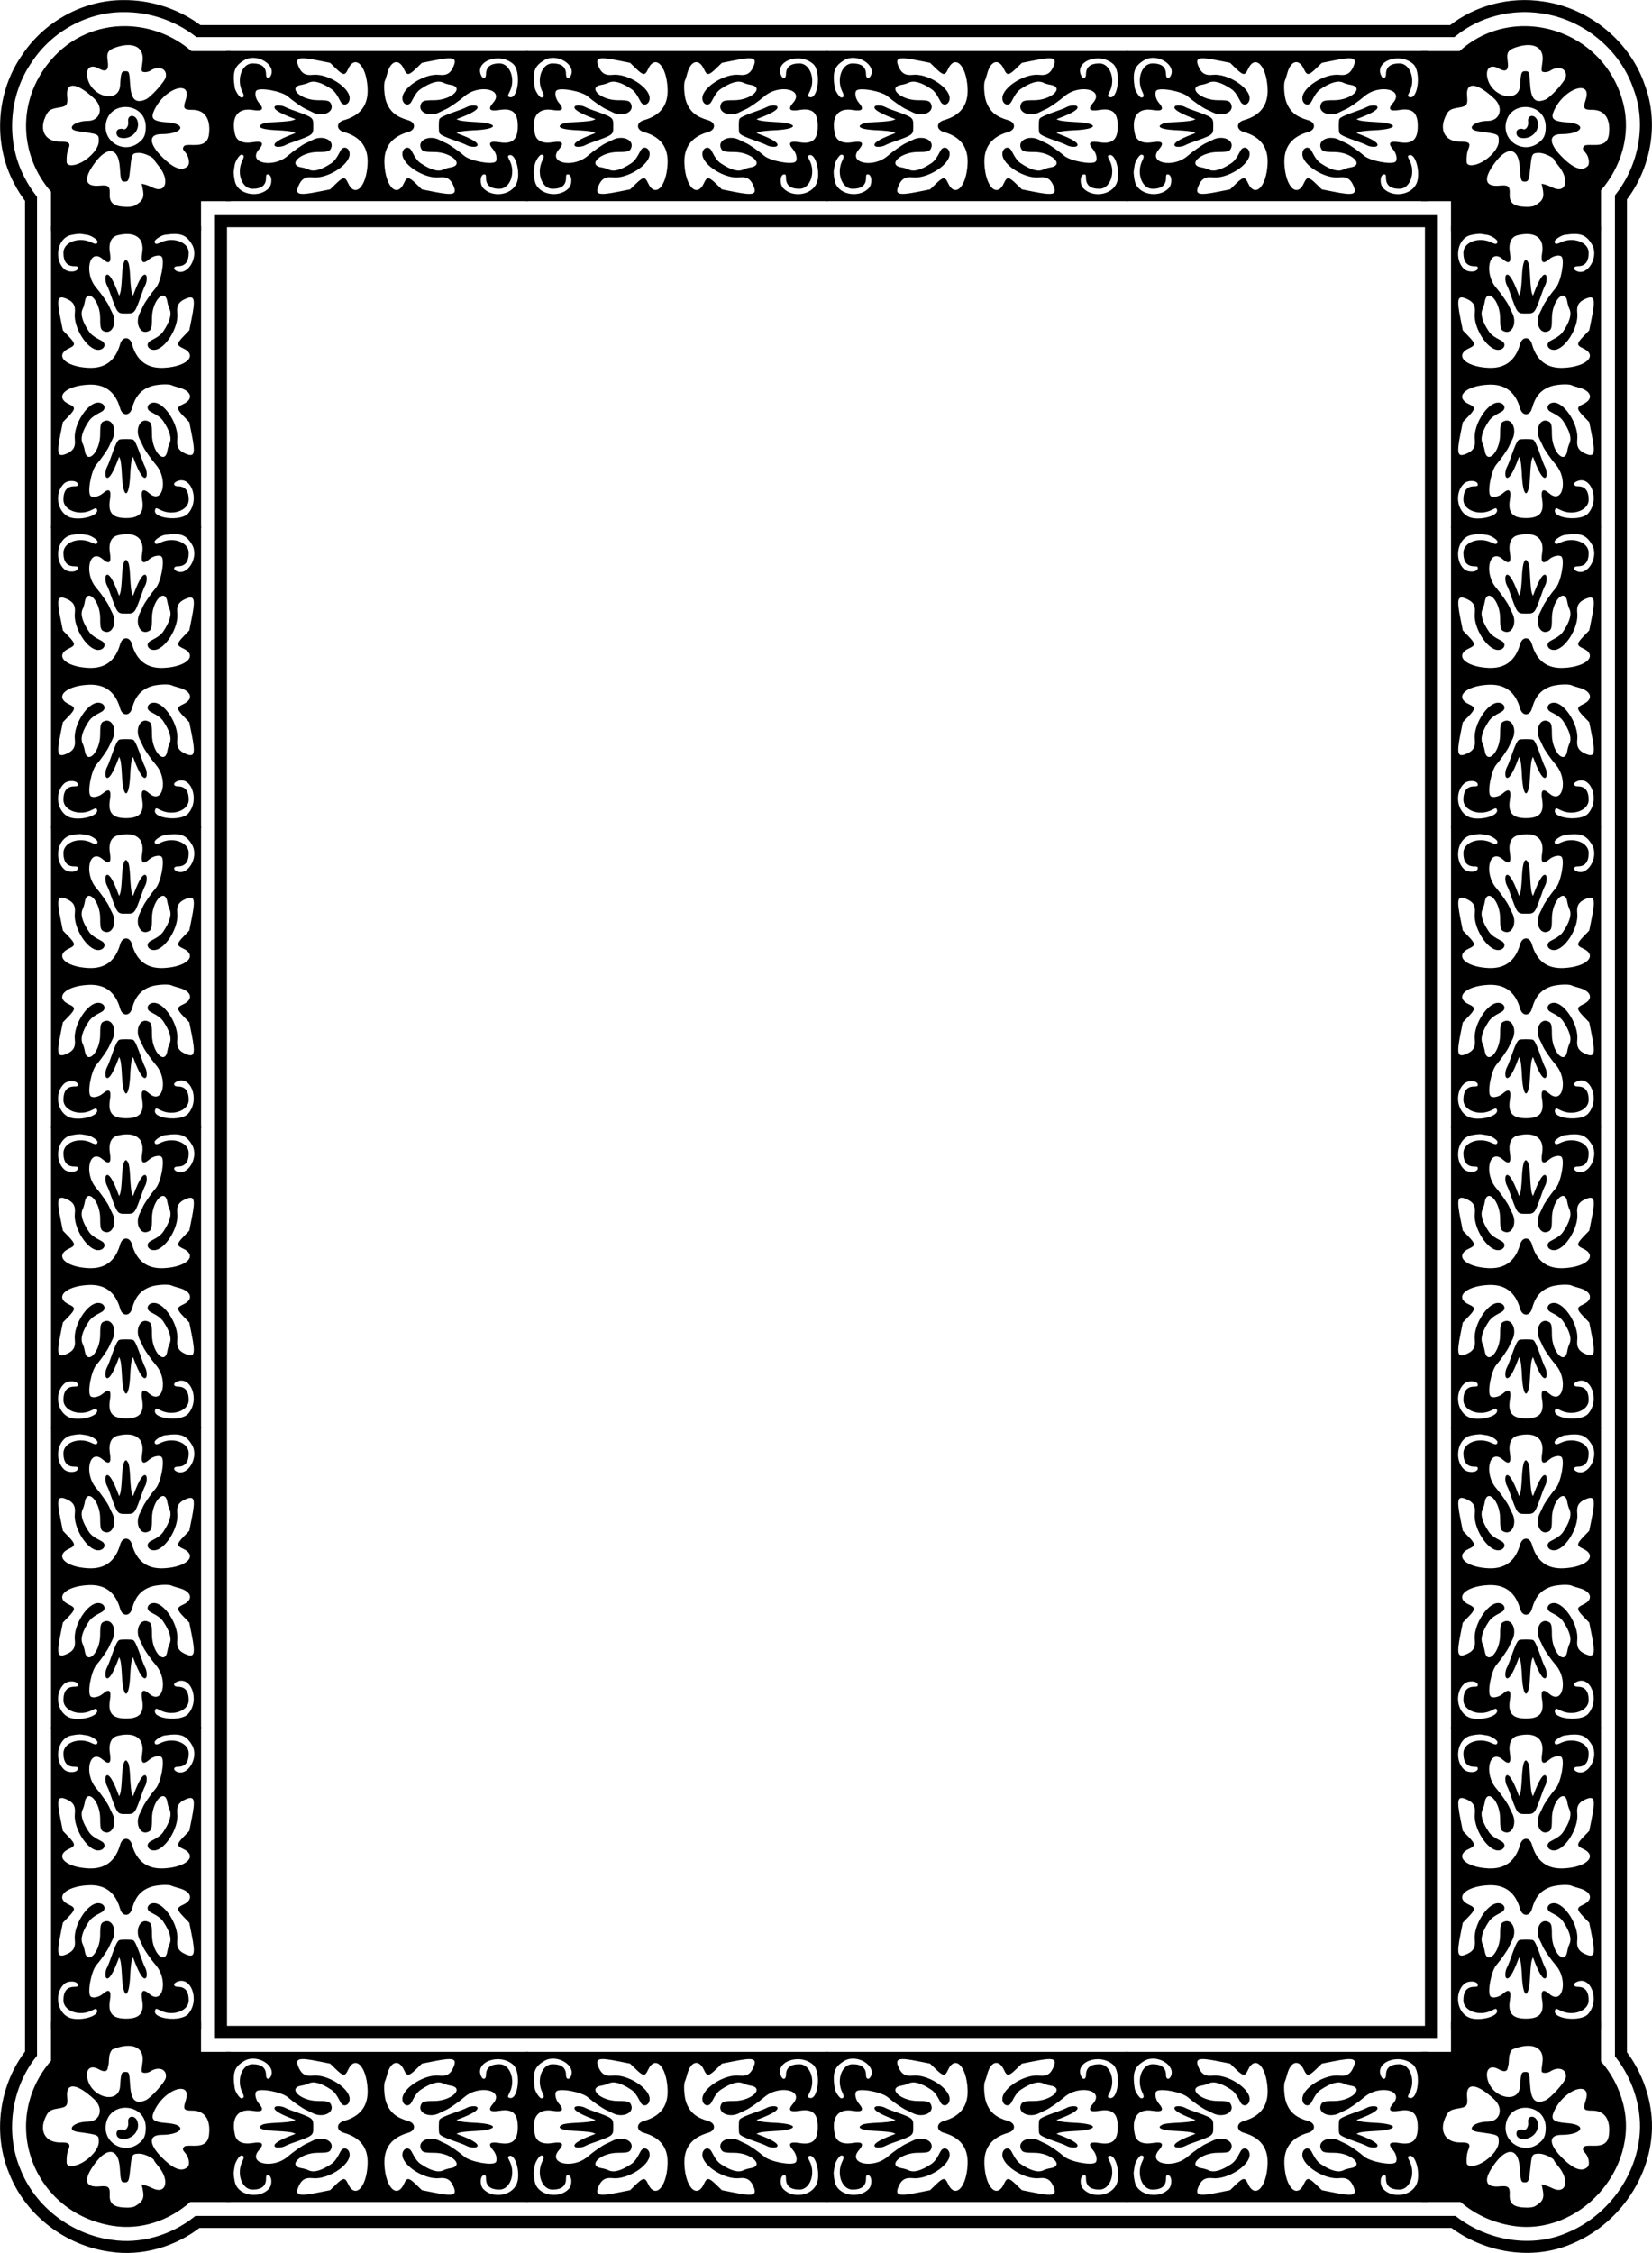 <?xml version="1.0" encoding="UTF-8"?>
<svg width="466.24mm" height="635.58mm" version="1.1" viewBox="0 0 1652 2252.1" xmlns="http://www.w3.org/2000/svg" xmlns:xlink="http://www.w3.org/1999/xlink">
<g transform="translate(26.002 1173.7)">
<path id="a" d="m350 877.36h152v150h-302v-150h150zm-141.31 36.46c0.525 3.471 4.873 10 6.631 9.959 2.767-0.064 3.042-1.732 0.974-5.92-6.116-12.384-0.408-28.144 10.194-28.144 9.118 0 13.511 3.551 13.511 10.921 0 4.065 2.753 5.017 4.617 1.597 6.063-11.126-13.781-23.173-26.173-15.89-10.104 5.939-12.144 11.684-9.753 27.477zm0.92 96.133c4.883 11.475 23.925 14.073 33.071 4.512 3.965-4.145 3.337-13.887-0.895-13.887-1.473 0-1.786 0.616-1.786 3.513 0 7.371-4.393 10.921-13.511 10.921-10.602 0-16.31-15.76-10.194-28.144 2.068-4.187 1.793-5.855-0.974-5.92-1.936-0.045-6.161 6.556-6.681 10.44-0.316 2.353-0.705 4.881-0.865 5.618-0.488 2.245 0.627 10.106 1.835 12.946zm-0.605-49.378c1.582 6.686 7.891 9.518 17.631 7.914 9.791-1.613 11.874 0.731 6.317 7.107-11.838 13.584 14.009 19.321 28.845 6.403 5.119-4.457 14.76-11.174 18.2-12.679 2.25-0.985 5.114-2.345 6.364-3.023 9.652-5.238 21.751-0.383 18.92 7.593-1.337 3.768-3.167 4.366-13.346 4.366-17.565 0-31.193 13.211-15.975 15.486 2.029 0.303 5.036 1.211 6.681 2.017 5.092 2.495 12.542 0.457 22.426-6.135 3.378-2.253 5.59-5.226 9.456-12.708 2.778-5.376 9.111-3.022 9.111 3.388 0 10.832-22.299 24.921-36.879 23.301-7.071-0.786-10.91 1.27-13.751 7.366-4.593 9.853-1.154 11.075 19.532 6.94l11.553-2.309 6.028-5.821c7.092-6.848 8.984-6.957 11.811-0.682 6.96 15.453 18.499 4.318 19.656-18.968 0.826-16.621-7.003-27.109-23.801-31.886-7.732-2.199-7.732-9.566 0-11.765 16.799-4.777 24.627-15.264 23.801-31.886-1.157-23.286-12.696-34.421-19.656-18.968-2.826 6.275-4.718 6.165-11.811-0.682l-6.028-5.82-11.553-2.309c-20.685-4.135-24.125-2.913-19.532 6.94 2.841 6.095 6.68 8.152 13.751 7.366 14.58-1.62 36.879 12.468 36.879 23.301 0 6.409-6.333 8.764-9.111 3.388-3.866-7.482-6.078-10.454-9.456-12.708-9.884-6.592-17.334-8.63-22.426-6.135-1.645 0.806-4.651 1.714-6.681 2.017-15.219 2.275-1.591 15.486 15.975 15.486 10.18 0 12.009 0.598 13.346 4.366 2.831 7.976-9.268 12.831-18.92 7.593-1.25-0.678-4.114-2.039-6.364-3.023-3.44-1.505-13.081-8.222-18.2-12.679-6.014-5.237-27.879-9.321-31.407-5.866-2.116 2.072-0.79 8.422 2.562 12.269 5.557 6.377 3.474 8.72-6.317 7.107-14.896-2.453-21.735 6.988-17.631 24.338zm27.322-10.426c1.827-0.928 6.723-1.548 15.227-1.93 6.894-0.309 13.762-1.061 15.262-1.671l2.727-1.108-2.727-1.032c-14.376-5.442-20.358-9.461-17.808-11.965 1.321-1.297 7.062-0.867 10.006 0.75 1.291 0.709 3.984 1.865 5.984 2.57 22.656 7.979 22.273 7.693 22.273 16.601 0 8.908 0.384 8.622-22.273 16.601-2 0.704-4.693 1.861-5.984 2.57-2.944 1.617-8.686 2.047-10.006 0.75-2.55-2.504 3.432-6.523 17.808-11.965l2.727-1.032-2.727-1.108c-1.5-0.61-8.368-1.361-15.262-1.671-12.128-0.544-17.92-1.884-17.92-4.144 0-0.466 1.212-1.462 2.692-2.214zm123.82-22.431c3.633 10.042 9.781 15.27 22.063 18.763 7.732 2.199 7.732 9.566 0 11.765-16.799 4.777-24.627 15.264-23.801 31.886 1.157 23.286 12.696 34.421 19.656 18.968 2.826-6.275 4.718-6.165 11.811 0.682l6.028 5.821 11.553 2.309c20.685 4.135 24.125 2.913 19.532-6.94-2.841-6.095-6.68-8.152-13.751-7.366-14.58 1.62-36.879-12.468-36.879-23.301 0-6.409 6.333-8.764 9.111-3.388 3.866 7.482 6.078 10.454 9.456 12.708 9.884 6.592 17.334 8.63 22.426 6.135 1.645-0.806 4.651-1.714 6.681-2.017 15.219-2.275 1.591-15.486-15.975-15.486-10.18 0-12.009-0.598-13.346-4.366-2.831-7.976 9.268-12.831 18.92-7.593 1.25 0.678 4.114 2.039 6.364 3.023 3.44 1.505 13.081 8.222 18.2 12.679 6.014 5.237 27.879 9.321 31.407 5.866 2.116-2.072 0.79-8.422-2.562-12.269-5.557-6.377-3.474-8.72 6.317-7.107 13.055 2.15 18.412-2.542 18.412-16.126s-5.357-18.276-18.412-16.126c-9.791 1.613-11.874-0.731-6.317-7.107 11.838-13.584-14.009-19.321-28.845-6.403-5.119 4.457-14.76 11.174-18.2 12.679-2.25 0.985-5.114 2.345-6.364 3.023-9.652 5.238-21.751 0.383-18.92-7.593 1.337-3.768 3.167-4.366 13.346-4.366 17.565 0 31.193-13.211 15.975-15.486-2.029-0.303-5.036-1.211-6.681-2.017-5.092-2.495-12.542-0.457-22.426 6.135-3.378 2.253-5.59 5.226-9.456 12.708-2.778 5.376-9.111 3.022-9.111-3.388 0-10.832 22.299-24.921 36.879-23.301 7.071 0.786 10.91-1.27 13.751-7.366 4.593-9.853 1.154-11.075-19.532-6.94l-11.553 2.309-6.028 5.82c-7.092 6.848-8.984 6.957-11.811 0.682-5.004-11.111-13.292-9.134-16.798 4.006-0.859 3.22-1.894 6.458-2.299 7.194-1.556 2.829-0.853 15.271 1.179 20.89zm53.183 17.707c0.761-1.857 5.495-3.968 21.664-9.662 2-0.704 4.693-1.861 5.984-2.57 2.944-1.617 8.686-2.047 10.006-0.75 2.55 2.504-3.432 6.523-17.808 11.965l-2.727 1.032 2.727 1.108c1.5 0.61 8.368 1.361 15.262 1.671 24.706 1.109 24.706 7.18 0 8.288-6.894 0.309-13.762 1.061-15.262 1.671l-2.727 1.108 2.727 1.032c14.376 5.442 20.358 9.461 17.808 11.965-1.321 1.297-7.062 0.867-10.006-0.75-1.291-0.709-3.984-1.865-5.984-2.57-16.827-5.926-20.86-7.773-21.708-9.944-0.664-1.699-0.631-11.948 0.044-13.595zm42.151-43.003c1.776 3.26 4.513 2.177 4.513-1.786 0-7.371 4.393-10.921 13.511-10.921 10.478 0 16.31 15.759 10.321 27.886-2.412 4.883-2.418 4.955-0.502 5.677 8.821 3.325 12.155-25.711 3.795-33.047-13.967-12.256-39.581-2.386-31.638 12.191zm1.806 112.02c9.367 9.792 28.082 7.023 33.328-4.932 4.34-9.892-0.997-30.429-7.291-28.057-1.917 0.722-1.91 0.794 0.502 5.677 5.99 12.127 0.157 27.886-10.321 27.886-9.118 0-13.511-3.551-13.511-10.921 0-2.888-0.315-3.513-1.773-3.513-4.212 0-4.869 9.747-0.934 13.86z"/>
<use transform="translate(300)" width="100%" height="100%" xlink:href="#a"/>
<use transform="translate(600)" width="100%" height="100%" xlink:href="#a"/>
<use transform="translate(900)" width="100%" height="100%" xlink:href="#a"/>
<use transform="matrix(0 1 -1 0 1052.4 -1147.6)" width="100%" height="100%" xlink:href="#a"/>
<use transform="matrix(0 1 -1 0 1052.4 -847.64)" width="100%" height="100%" xlink:href="#a"/>
<use transform="matrix(0 1 -1 0 1052.4 -547.64)" width="100%" height="100%" xlink:href="#a"/>
<use transform="matrix(0 1 -1 0 1052.4 -247.64)" width="100%" height="100%" xlink:href="#a"/>
<use transform="matrix(0 1 -1 0 1052.4 52.362)" width="100%" height="100%" xlink:href="#a"/>
<use transform="matrix(0 1 -1 0 1052.4 352.36)" width="100%" height="100%" xlink:href="#a"/>
<use transform="translate(0 -2e3)" width="100%" height="100%" fill="#000000" xlink:href="#a"/>
<use transform="translate(300 -2e3)" width="100%" height="100%" xlink:href="#a"/>
<use transform="translate(600 -2e3)" width="100%" height="100%" xlink:href="#a"/>
<use transform="translate(900 -2e3)" width="100%" height="100%" xlink:href="#a"/>
<use transform="matrix(0 1 -1 0 2452.4 -1147.6)" width="100%" height="100%" xlink:href="#a"/>
<use transform="matrix(0 1 -1 0 2452.4 -847.64)" width="100%" height="100%" xlink:href="#a"/>
<use transform="matrix(0 1 -1 0 2452.4 -547.64)" width="100%" height="100%" xlink:href="#a"/>
<use transform="matrix(0 1 -1 0 2452.4 -247.64)" width="100%" height="100%" xlink:href="#a"/>
<use transform="matrix(0 1 -1 0 2452.4 52.362)" width="100%" height="100%" xlink:href="#a"/>
<use transform="matrix(0 1 -1 0 2452.4 352.36)" width="100%" height="100%" xlink:href="#a"/>
<path d="m1425 847.6v29.76h-29.76v150h39.311c13.834 11.97 31.422 20.569 52.06 23.883 66.245 10.637 127.23-56.511 110.63-121.8-4.249-16.709-12.069-30.982-22.238-42.551v-39.287h-150zm77.541 23.717c9.966 0.129 15.411 6.104 13.955 16.547-1.415 10.144-1.425 10.085 1.963 10.473 1.711 0.196 4.317-0.433 5.793-1.398 8.499-5.561 17.104-2.069 15.531 6.303-0.845 4.496-15.127 20.367-20.254 22.506-9.988 4.168-14.428-0.016-15.357-14.471-0.851-13.237-1.059-13.848-4.752-13.848-4.04 0-4.542 1.331-5.326 14.127-1.145 18.684-29.097 11.816-32.832-8.066-1.708-9.091 3.441-13.202 11.146-8.9 6.024 3.362 9.105 2.689 9.529-2.199 1.514-4.188 0.43-8.893 1.926-13.117 0.485-1.518 1.233-2.882 2.16-4.102 1.364-0.701 3.049-1.34 5.133-1.982 4.239-1.307 8.063-1.914 11.385-1.871zm-55.777 40.604c4.769-0.033 12.244 4.306 21.488 12.93 9.745 9.09 5.953 22.211-6.438 22.275-14.37 0.075-22.408 8.53-9.791 10.299 20.984 2.942 20.727 2.821 20.756 9.857 0.027 6.608-7.445 15.87-16.977 21.043-7.727 4.194-15.01 4.14-15.174-0.111-0.222-5.75 0.335-9.667 1.912-13.451 2.23-5.352 0.332-7.031-7.73-6.846-14.859 0.342-21.827-10.553-15.658-24.482 3.096-6.992 4.805-8.199 13.631-9.631 8.077-1.31 9.133-2.775 8.315-11.523-0.645-6.898 1.458-10.33 5.666-10.359zm107.71 2.4c5.067-0.143 7.93 3.418 5.213 11.713-2.872 8.77-2.026 10.027 6.742 10.027 12.209 0 18.293 8.833 16.574 24.062-0.933 8.27-5.546 11.453-16.057 11.076-6.126-0.219-8.326 0.101-9.102 1.326-1.483 2.341-1.368 2.734 1.957 6.68 3.121 3.704 4.178 10.832 1.936 13.055-5.807 5.756-14.705 2.32-26.934-10.4-12.259-12.753-12.003-21.516 0.629-21.516 21.059 0 26.383-10.128 6.152-11.703-15.156-1.18-17.578-3.647-12.918-13.16 6.284-12.828 18.4-20.951 25.807-21.16zm-55.496 18.889c10.275-0.249 20.785 6.58 20.785 19.879 0 8.273-1.924 12.256-7.973 16.496-14.461 10.136-34.047-1.322-32.078-18.766 1.316-11.66 10.199-17.39 19.266-17.609zm6.719 8.945c-2.259 0.122-4.117 2.116-3.516 5.873 0.695 4.343-2.635 8.854-5.316 7.199-0.543-0.335-2.234-0.298-3.756 0.084-3.933 0.986-3.425 7.318 0.682 8.5 10.342 2.976 20.498-6.306 17.824-16.291-1-3.735-3.659-5.487-5.918-5.365zm-21.592 35.191c5.321-0.193 9.013 5.35 9.715 16.334 0.831 13.003 1.224 14.127 4.945 14.127 3.76 0 4.278-1.352 5.641-14.736 1.36-13.356 1.73-13.919 9.164-13.945 4.498-0.016 14.477 4.643 14.482 6.762 0 0.389 1.979 3.096 4.395 6.016 11.725 14.17 7.577 28.561-6.238 21.646-2.329-1.165-5.661-2.461-7.406-2.881l-3.172-0.764 0.902 4.193c2.047 9.508 0.595 12.83-7.729 17.676-1.266 0.737-4.789 1.309-7.828 1.268-13.162-0.176-17.764-3.623-17.27-12.936 0.402-7.559-1.412-9.131-9.588-8.309-15.691 1.579-17.38-6.76-4.748-23.451 5.472-7.23 10.596-10.85 14.734-11z"/>
<path d="m25 847.6v38.617c-0.29 0.338-0.588 0.663-0.875 1.006-51.103 60.956-16.682 151.31 62.486 164.02 28.901 4.641 56.801-5.526 77.693-23.883h40.455v-150h-29.76v-29.76h-150zm77.541 23.717c9.966 0.129 15.411 6.104 13.955 16.547-1.415 10.144-1.425 10.085 1.963 10.473 1.711 0.196 4.317-0.433 5.793-1.398 8.499-5.561 17.104-2.069 15.531 6.303-0.845 4.496-15.127 20.367-20.254 22.506-9.988 4.168-14.428-0.016-15.357-14.471-0.851-13.237-1.059-13.848-4.752-13.848-4.04 0-4.542 1.331-5.326 14.127-1.145 18.684-29.097 11.816-32.832-8.066-1.708-9.091 3.441-13.202 11.146-8.9 6.024 3.362 9.105 2.689 9.529-2.199 1.514-4.188 0.43-8.893 1.926-13.117 0.485-1.518 1.233-2.882 2.16-4.102 1.364-0.701 3.049-1.34 5.133-1.982 4.238-1.307 8.063-1.914 11.385-1.871zm-55.777 40.604c4.769-0.033 12.244 4.306 21.488 12.93 9.745 9.09 5.953 22.211-6.438 22.275-14.37 0.075-22.408 8.53-9.791 10.299 20.983 2.942 20.727 2.821 20.756 9.857 0.027 6.608-7.445 15.87-16.977 21.043-7.727 4.194-15.01 4.14-15.174-0.111-0.222-5.75 0.335-9.667 1.912-13.451 2.23-5.352 0.332-7.031-7.731-6.846-14.859 0.342-21.827-10.553-15.658-24.482 3.096-6.992 4.805-8.199 13.631-9.631 8.077-1.31 9.133-2.775 8.315-11.523-0.645-6.898 1.458-10.33 5.666-10.359zm107.71 2.4c5.067-0.143 7.93 3.418 5.213 11.713-2.872 8.77-2.026 10.027 6.742 10.027 12.209 0 18.293 8.833 16.574 24.062-0.933 8.27-5.546 11.453-16.057 11.076-6.126-0.219-8.326 0.101-9.102 1.326-1.483 2.341-1.368 2.734 1.957 6.68 3.121 3.704 4.179 10.832 1.936 13.055-5.807 5.756-14.705 2.32-26.934-10.4-12.259-12.753-12.003-21.516 0.629-21.516 21.059 0 26.383-10.128 6.152-11.703-15.156-1.18-17.578-3.647-12.918-13.16 6.284-12.828 18.4-20.951 25.807-21.16zm-55.496 18.889c10.275-0.249 20.785 6.58 20.785 19.879 0 8.273-1.924 12.256-7.973 16.496-14.461 10.136-34.047-1.322-32.078-18.766 1.316-11.66 10.199-17.39 19.266-17.609zm6.719 8.945c-2.259 0.122-4.117 2.116-3.516 5.873 0.696 4.343-2.635 8.854-5.316 7.199-0.543-0.335-2.234-0.298-3.756 0.084-3.933 0.986-3.423 7.318 0.684 8.5 10.342 2.976 20.496-6.306 17.822-16.291-1-3.735-3.659-5.487-5.918-5.365zm-21.592 35.191c5.321-0.193 9.013 5.35 9.715 16.334 0.831 13.003 1.224 14.127 4.945 14.127 3.76 0 4.278-1.352 5.641-14.736 1.36-13.356 1.73-13.919 9.164-13.945 4.498-0.016 14.482 4.643 14.482 6.762 1e-3 0.389 1.979 3.096 4.394 6.016 11.725 14.17 7.577 28.561-6.238 21.646-2.329-1.165-5.661-2.461-7.406-2.881l-3.172-0.764 0.902 4.193c2.047 9.508 0.594 12.83-7.729 17.676-1.266 0.737-4.789 1.309-7.828 1.268-13.162-0.176-17.765-3.623-17.27-12.936 0.402-7.559-1.412-9.131-9.588-8.309-15.691 1.579-17.38-6.76-4.748-23.451 5.472-7.23 10.596-10.85 14.734-11z"/>
<path d="m99.691-1147.6c-27.512-0.334-55.279 10.657-75.566 34.856-34.491 41.141-30.016 95.669 0.875 130.68v39.215h150v-29.762h29.76v-150h-39.35c-18.4-15.961-41.961-24.704-65.719-24.992zm2.85 18.949c9.966 0.129 15.411 6.104 13.955 16.547-1.415 10.144-1.425 10.085 1.963 10.473 1.711 0.196 4.317-0.433 5.793-1.399 8.499-5.561 17.104-2.069 15.531 6.303-0.845 4.496-15.127 20.367-20.254 22.506-9.988 4.168-14.428-0.016-15.357-14.471-0.851-13.237-1.059-13.848-4.752-13.848-4.04 0-4.542 1.331-5.326 14.127-1.145 18.684-29.097 11.816-32.832-8.066-1.708-9.091 3.441-13.202 11.146-8.9 7.812 4.361 10.696 1.965 9.219-7.658-1.28-8.337 0.548-10.972 9.529-13.742 4.239-1.307 8.063-1.914 11.385-1.871zm-55.777 40.604c4.769-0.033 12.244 4.306 21.488 12.93 9.745 9.09 5.953 22.211-6.438 22.275-14.37 0.075-22.408 8.53-9.791 10.299 20.983 2.942 20.727 2.821 20.756 9.857 0.027 6.608-7.445 15.87-16.977 21.043-7.727 4.194-15.01 4.14-15.174-0.111-0.222-5.75 0.335-9.667 1.912-13.451 2.23-5.352 0.332-7.031-7.731-6.846-14.859 0.342-21.827-10.553-15.658-24.482 3.096-6.992 4.805-8.199 13.631-9.631 8.077-1.31 9.133-2.775 8.315-11.524-0.645-6.898 1.458-10.33 5.666-10.359zm107.71 2.4c5.067-0.143 7.93 3.418 5.213 11.713-2.872 8.77-2.026 10.027 6.742 10.027 12.209 0 18.293 8.833 16.574 24.062-0.933 8.27-5.546 11.453-16.057 11.076-6.126-0.22-8.326 0.101-9.102 1.326-1.483 2.341-1.368 2.734 1.957 6.68 3.121 3.704 4.179 10.832 1.936 13.055-5.807 5.756-14.705 2.32-26.934-10.4-12.259-12.753-12.003-21.516 0.629-21.516 21.059 0 26.383-10.128 6.152-11.703-15.156-1.18-17.578-3.647-12.918-13.16 6.284-12.828 18.4-20.951 25.807-21.16zm-55.496 18.889c10.275-0.249 20.785 6.58 20.785 19.879 0 8.273-1.924 12.256-7.973 16.496-14.461 10.136-34.047-1.322-32.078-18.766 1.316-11.66 10.199-17.39 19.266-17.609zm6.719 8.945c-2.259 0.122-4.117 2.116-3.516 5.873 0.696 4.343-2.635 8.854-5.316 7.199-0.543-0.335-2.234-0.297-3.756 0.084-3.933 0.986-3.423 7.318 0.684 8.5 10.342 2.976 20.496-6.306 17.822-16.291-1-3.735-3.659-5.487-5.918-5.365zm-21.592 35.192c5.321-0.193 9.013 5.35 9.715 16.334 0.831 13.003 1.224 14.127 4.945 14.127 3.76 0 4.278-1.352 5.641-14.736 1.36-13.356 1.73-13.919 9.164-13.945 4.498-0.016 14.482 4.643 14.482 6.762 0 0.389 1.979 3.096 4.395 6.016 11.725 14.17 7.577 28.561-6.238 21.646-2.329-1.165-5.661-2.461-7.406-2.881l-3.172-0.764 0.902 4.193c2.047 9.508 0.595 12.83-7.729 17.676-1.266 0.737-4.789 1.309-7.828 1.268-13.162-0.176-17.765-3.623-17.27-12.936 0.402-7.559-1.412-9.131-9.588-8.309-15.691 1.579-17.38-6.76-4.748-23.451 5.472-7.23 10.596-10.85 14.734-11z"/>
<path d="m1499.7-1147.6c-23.443-0.284-47.064 7.667-66.092 24.992h-38.359v150h29.76v29.762h150v-40.58c20.128-23.444 30.277-55.491 22.238-87.104-12.326-48.474-54.627-76.55-97.547-77.07zm2.85 18.949c9.966 0.129 15.411 6.104 13.955 16.547-1.415 10.144-1.425 10.085 1.963 10.473 1.711 0.196 4.317-0.433 5.793-1.399 8.499-5.561 17.104-2.069 15.531 6.303-0.845 4.496-15.127 20.367-20.254 22.506-9.988 4.168-14.428-0.016-15.357-14.471-0.851-13.237-1.059-13.848-4.752-13.848-4.04 0-4.542 1.331-5.326 14.127-1.145 18.684-29.097 11.816-32.832-8.066-1.708-9.091 3.441-13.202 11.146-8.9 7.812 4.361 10.696 1.965 9.219-7.658-1.28-8.337 0.548-10.972 9.529-13.742 4.239-1.307 8.063-1.914 11.385-1.871zm-55.777 40.604c4.769-0.033 12.244 4.306 21.488 12.93 9.745 9.09 5.953 22.211-6.438 22.275-14.37 0.075-22.408 8.53-9.791 10.299 20.983 2.942 20.727 2.821 20.756 9.857 0.027 6.608-7.445 15.87-16.977 21.043-7.727 4.194-15.01 4.14-15.174-0.111-0.222-5.75 0.335-9.667 1.912-13.451 2.23-5.352 0.332-7.031-7.73-6.846-14.859 0.342-21.827-10.553-15.658-24.482 3.096-6.992 4.805-8.199 13.631-9.631 8.077-1.31 9.133-2.775 8.315-11.524-0.645-6.898 1.458-10.33 5.666-10.359zm107.71 2.4c5.067-0.143 7.93 3.418 5.213 11.713-2.872 8.77-2.026 10.027 6.742 10.027 12.209 0 18.293 8.833 16.574 24.062-0.933 8.27-5.546 11.453-16.057 11.076-6.126-0.22-8.326 0.101-9.102 1.326-1.483 2.341-1.368 2.734 1.957 6.68 3.121 3.704 4.179 10.832 1.936 13.055-5.807 5.756-14.705 2.32-26.934-10.4-12.259-12.753-12.003-21.516 0.629-21.516 21.059 0 26.383-10.128 6.152-11.703-15.156-1.18-17.578-3.647-12.918-13.16 6.284-12.828 18.4-20.951 25.807-21.16zm-55.496 18.889c10.275-0.249 20.785 6.58 20.785 19.879 0 8.273-1.924 12.256-7.973 16.496-14.461 10.136-34.047-1.322-32.078-18.766 1.316-11.66 10.199-17.39 19.266-17.609zm6.719 8.945c-2.259 0.122-4.117 2.116-3.516 5.873 0.696 4.343-2.635 8.854-5.316 7.199-0.543-0.335-2.234-0.297-3.756 0.084-3.933 0.986-3.423 7.318 0.684 8.5 10.342 2.976 20.496-6.306 17.822-16.291-1-3.735-3.659-5.487-5.918-5.365zm-21.592 35.192c5.321-0.193 9.013 5.35 9.715 16.334 0.831 13.003 1.224 14.127 4.945 14.127 3.76 0 4.278-1.352 5.641-14.736 1.36-13.356 1.73-13.919 9.164-13.945 4.498-0.016 14.482 4.643 14.482 6.762 0 0.389 1.979 3.096 4.395 6.016 11.725 14.17 7.577 28.561-6.238 21.646-2.329-1.165-5.661-2.461-7.406-2.881l-3.172-0.764 0.902 4.193c2.047 9.508 0.595 12.83-7.729 17.676-1.266 0.737-4.789 1.309-7.828 1.268-13.162-0.176-17.765-3.623-17.27-12.936 0.402-7.559-1.412-9.131-9.588-8.309-15.691 1.579-17.38-6.76-4.748-23.451 5.472-7.23 10.596-10.85 14.734-11z"/>
<path d="m96.961-1167.6c-38.125 0.03-75.045 20.556-95.958 52.31-24.681 35.112-27.845 83.722-7.851 121.71 3.353 6.584 7.342 12.84 11.848 18.694v1854c-25.84 32.878-32.387 79.617-16.04 118.18 15.694 39.428 53.739 68.147 95.616 73.86 30.662 4.787 62.643-4.775 86.902-23.804h1256c32.637 24.899 78.714 32.837 116.76 16.01 48.04-20.024 81.588-72.737 74.96-125.04-2.679-21.209-11.183-41.648-24.202-58.593v-1856.1c23.749-30.55 32.042-73.156 18.404-109.77-14.053-42.048-53.066-73.965-96.873-80.111-31.634-4.955-65.243 3.525-90.262 23.642h-1253.8c-21.485-16.401-48.498-25.361-75.529-24.99zm107.8 214.99h1200.2v1810h-1210v-1810h9.76z" fill="none" stroke="#000" stroke-width="12"/>
</g>
</svg>
